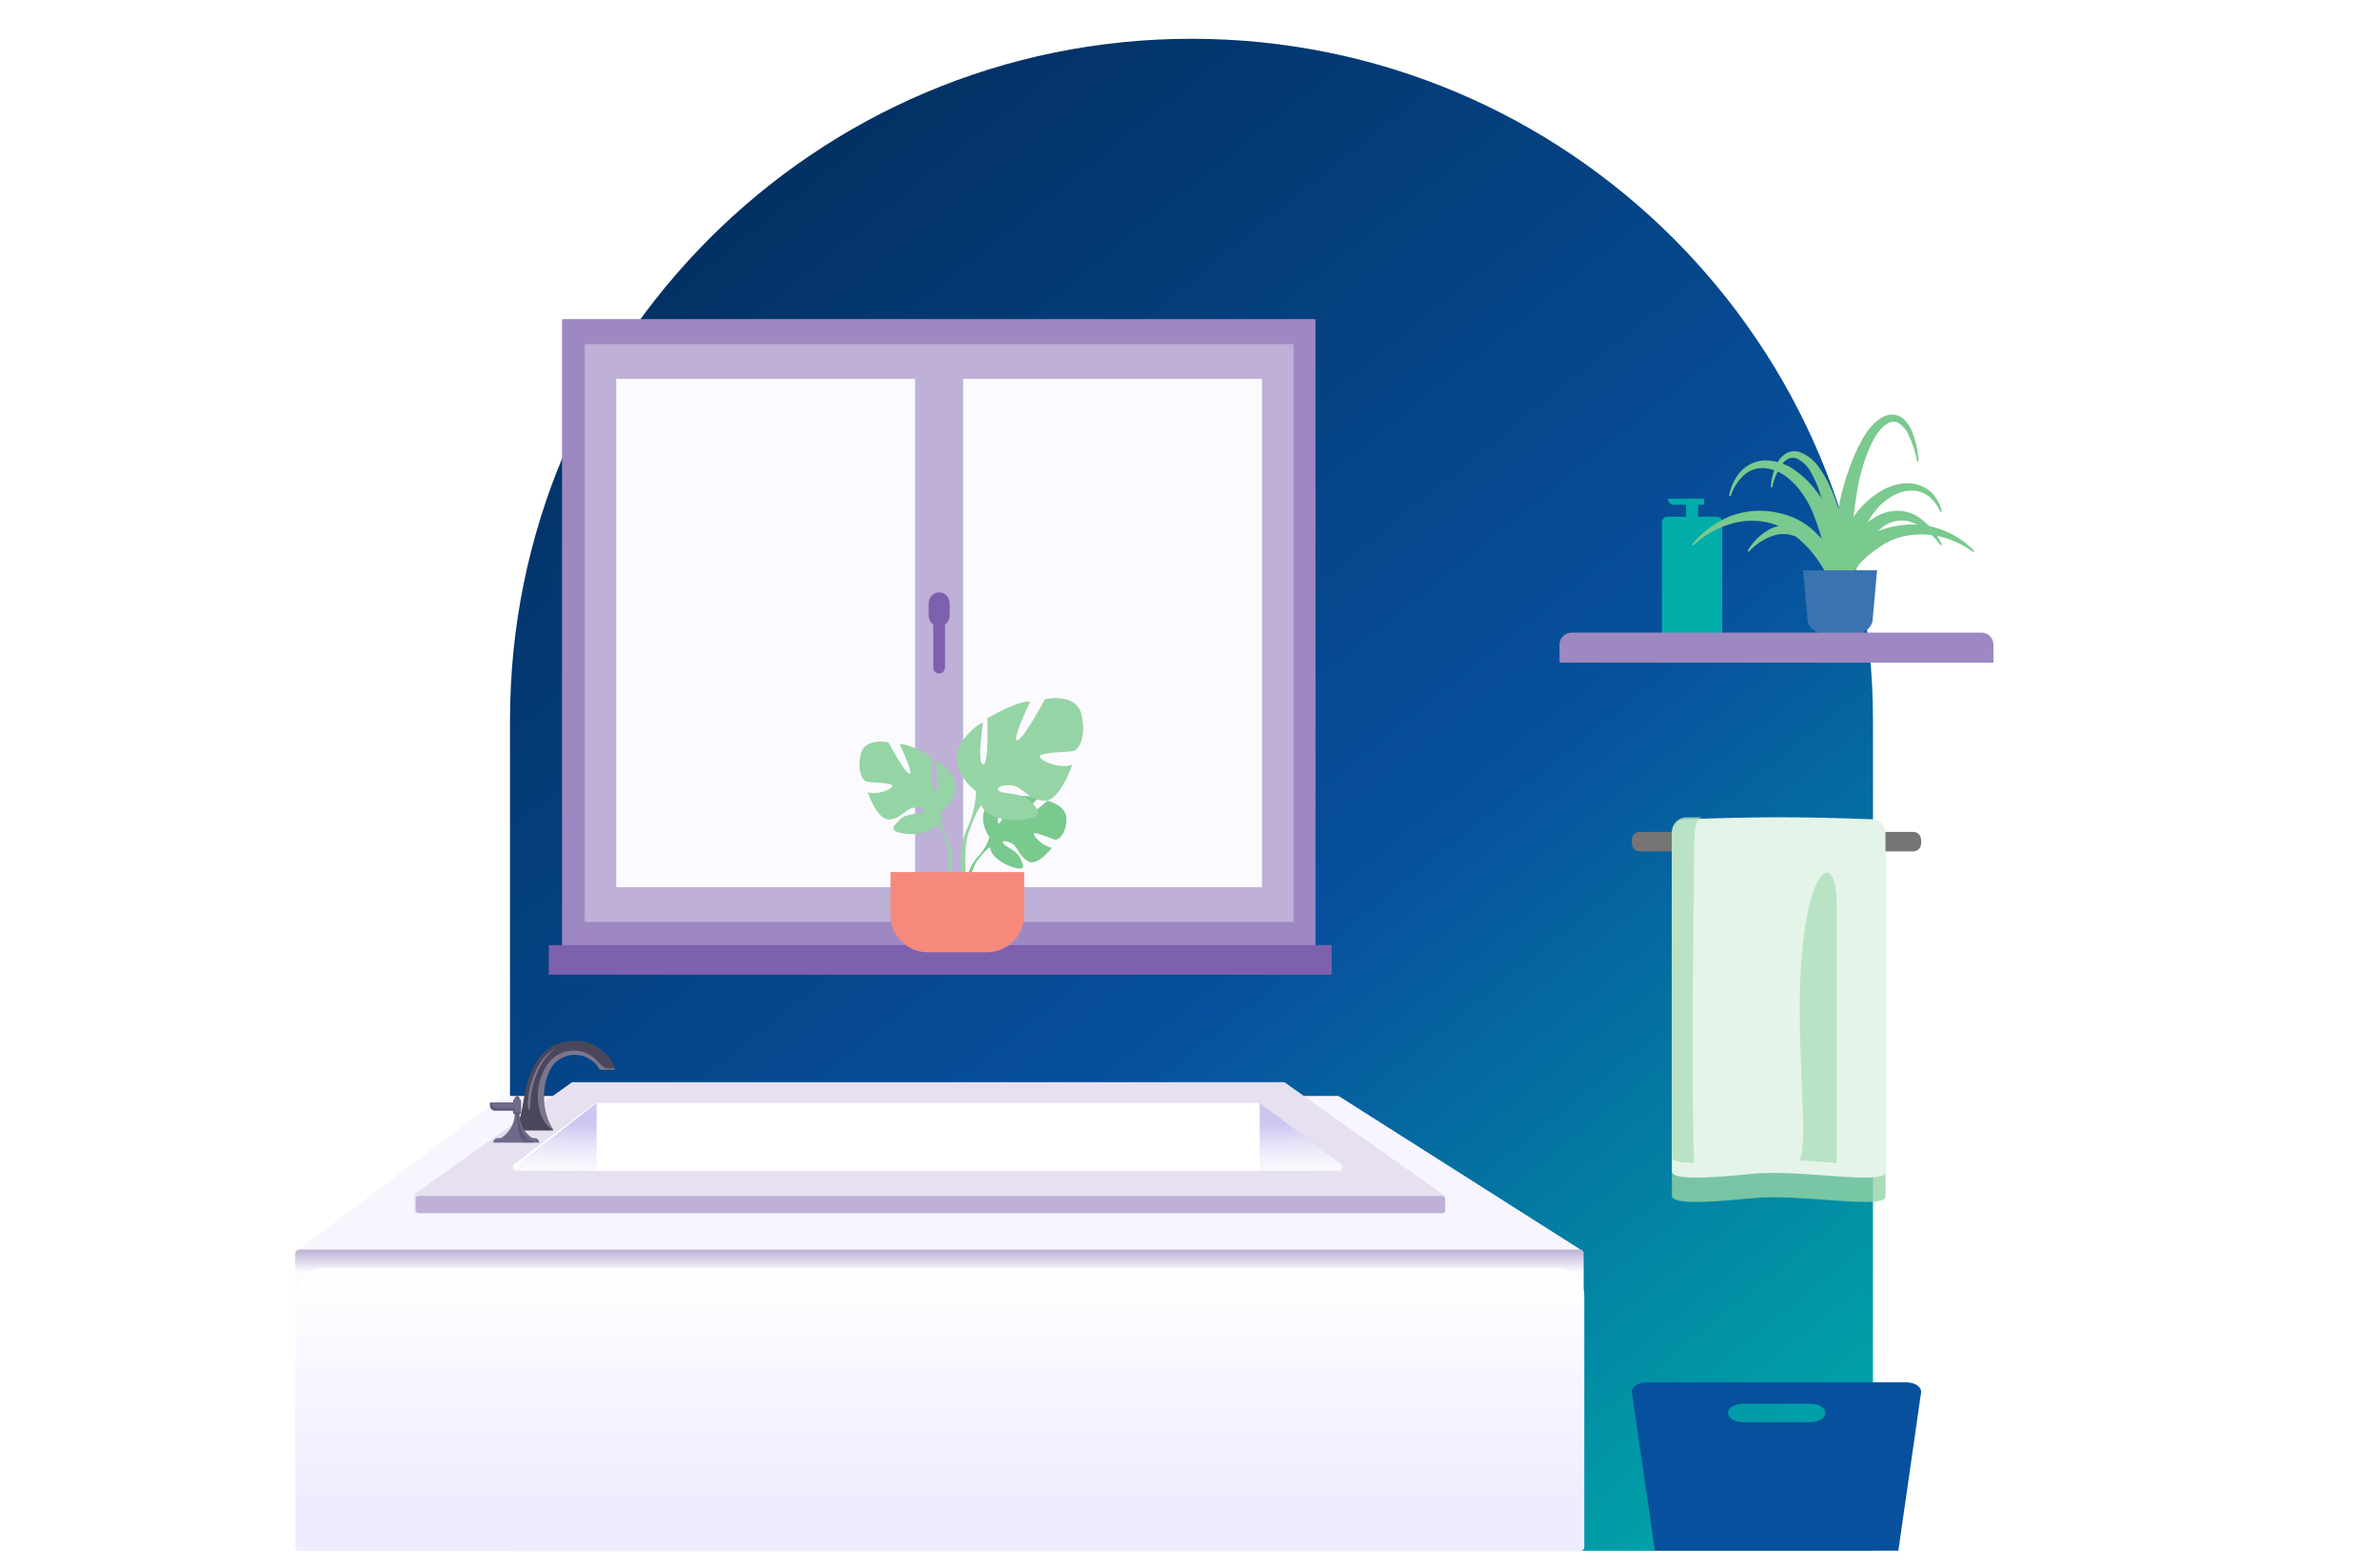 <?xml version="1.0" encoding="UTF-8"?><svg width="798" height="525" viewBox="0 0 798 525" fill="none" xmlns="http://www.w3.org/2000/svg">
<g clip-path="url(#clip0_12_2838)" filter="url(#filter0_d_12_2838)">
<path d="M171 237.5C171 111.303 273.303 9 399.5 9C525.697 9 628 111.303 628 237.5V516H171V237.5Z" fill="url(#paint0_linear_12_2838)"/>
<path fill-rule="evenodd" clip-rule="evenodd" d="M554.89 515.929H636.507L644.13 462.912C644.191 462.478 644.108 462.04 643.885 461.628C643.663 461.215 643.306 460.836 642.838 460.514C642.369 460.193 641.8 459.936 641.165 459.761C640.53 459.585 639.844 459.495 639.151 459.495H552.148C551.455 459.495 550.769 459.585 550.134 459.761C549.5 459.936 548.93 460.193 548.462 460.514C547.993 460.836 547.637 461.215 547.414 461.628C547.192 462.04 547.108 462.478 547.17 462.912L554.89 515.929ZM584.272 466.678H607.125C609.829 466.678 612.022 468.056 612.022 469.756C612.022 471.456 609.829 472.834 607.125 472.834H584.272C581.568 472.834 579.375 471.456 579.375 469.756C579.375 468.056 581.568 466.678 584.272 466.678Z" fill="#07509D"/>
<path opacity="0.8" d="M632.197 396.958C632.943 401.979 603.849 396.077 587.437 397.764C569.607 399.602 560.581 399.489 560.581 396.958V283.585C560.581 282.337 561.019 281.14 561.8 280.257C562.58 279.375 563.639 278.879 564.743 278.879C589.46 277.993 603.317 277.961 628.034 278.879C629.138 278.879 630.197 279.375 630.977 280.257C631.758 281.14 632.197 282.337 632.197 283.585V396.958Z" fill="#95D4A5"/>
<path d="M641.612 274.937H549.687C548.286 274.937 547.15 276.18 547.15 277.713V278.692C547.15 280.225 548.286 281.468 549.687 281.468H641.612C643.013 281.468 644.149 280.225 644.149 278.692V277.713C644.149 276.18 643.013 274.937 641.612 274.937Z" fill="#767475"/>
<path d="M632.197 388.794C632.943 393.815 603.849 387.913 587.437 389.599C569.607 391.438 560.581 391.324 560.581 388.794V275.421C560.581 274.173 561.019 272.976 561.8 272.093C562.58 271.21 563.639 270.715 564.743 270.715C589.46 269.829 603.317 269.797 628.034 270.715C629.138 270.715 630.197 271.21 630.977 272.093C631.758 272.976 632.197 274.173 632.197 275.421V388.794Z" fill="#E4F4E9"/>
<g opacity="0.8">
<path d="M615.795 299.429L615.795 385.968C615.795 385.968 606.842 385.151 603.111 385.151C606.842 381.886 602.066 347.27 603.857 319.839C606.095 285.55 615.795 280.652 615.795 299.429Z" fill="#AFDFBC"/>
<path d="M560.581 384.335C561.354 385.55 563.458 385.78 568.042 385.968C566.87 357.339 568.042 290.448 568.042 283.101C568.042 275.753 568.042 270.038 571.027 270.038H565.468C562.769 270.038 560.581 272.188 560.581 274.888V384.335Z" fill="#AFDFBC"/>
</g>
<path d="M575.769 209.573H558.947C558.718 209.566 558.492 209.511 558.284 209.412C558.075 209.312 557.886 209.17 557.729 208.992C557.572 208.815 557.449 208.607 557.368 208.379C557.286 208.151 557.248 207.909 557.254 207.665V171.171C557.248 170.928 557.286 170.685 557.368 170.458C557.449 170.23 557.572 170.021 557.729 169.844C557.886 169.667 558.075 169.524 558.284 169.425C558.492 169.325 558.718 169.27 558.947 169.263H575.769C575.998 169.27 576.223 169.325 576.432 169.425C576.641 169.524 576.829 169.667 576.987 169.844C577.144 170.021 577.267 170.23 577.348 170.458C577.429 170.685 577.468 170.928 577.461 171.171V207.665C577.468 207.909 577.429 208.151 577.348 208.379C577.267 208.607 577.144 208.815 576.987 208.992C576.829 209.17 576.641 209.312 576.432 209.412C576.223 209.511 575.998 209.566 575.769 209.573Z" fill="#00ADA9"/>
<path d="M569.379 163.217H565.337V173.294H569.379V163.217Z" fill="#00ADA9"/>
<path d="M571.4 163.217H559.275C559.275 164.33 560.177 165.232 561.29 165.232H571.4V163.217Z" fill="#00ADA9"/>
<path d="M614.643 193.355C612.816 188.701 610.229 184.372 606.983 180.537C606.618 180.068 606.21 179.633 605.764 179.238C605.329 178.828 604.928 178.4 604.528 177.973C603.692 177.136 602.787 176.452 601.864 175.615C600.941 174.777 599.914 174.265 598.922 173.564C597.929 172.863 596.763 172.487 595.631 172.043C590.94 170.346 585.823 170.143 581.007 171.462C576.029 172.838 571.472 175.397 567.741 178.913L567.358 178.571C570.749 174.336 575.208 171.043 580.293 169.018C585.621 167.015 591.455 166.704 596.972 168.129C602.71 169.422 607.772 172.721 611.213 177.409C614.486 182.041 615.922 187.687 615.252 193.286L614.643 193.355Z" fill="#7AC98F"/>
<path d="M619.101 193.235C618.109 188.849 618.378 184.276 619.876 180.033C621.466 175.591 624.581 171.842 628.677 169.441C630.75 168.147 633.12 167.396 635.566 167.258C637.969 167.169 640.35 167.729 642.456 168.878C646.233 171.19 649.23 174.563 651.067 178.566L650.619 178.839C648.308 175.48 645.083 172.836 641.319 171.215C639.599 170.561 637.734 170.375 635.917 170.675C634.1 170.975 632.397 171.75 630.985 172.921C629.531 174.085 628.31 175.508 627.385 177.117C626.403 178.72 625.508 180.391 624.612 182.114C623.716 183.837 622.89 185.645 622.08 187.504C621.271 189.363 620.547 191.342 619.6 193.355L619.101 193.235Z" fill="#7AC98F"/>
<path d="M615.3 193.355C613.822 187.665 612.647 182.232 610.973 177.005C609.299 171.778 607.786 166.534 604.687 162.027C603.213 159.778 601.373 157.77 599.239 156.08C597.187 154.405 594.677 153.334 592.01 152.996C590.682 152.849 589.336 152.985 588.069 153.394C586.801 153.802 585.642 154.474 584.674 155.361C582.631 157.307 581.12 159.709 580.276 162.353L579.759 162.216C580.259 159.285 581.548 156.531 583.498 154.23C584.562 153.022 585.885 152.051 587.376 151.383C588.866 150.714 590.49 150.364 592.134 150.357C595.408 150.47 598.579 151.487 601.269 153.287C603.897 155.013 606.223 157.13 608.16 159.559C610.098 161.94 611.786 164.501 613.199 167.203C614.565 169.924 615.558 172.804 616.154 175.772C617.332 181.589 617.223 187.58 615.834 193.355H615.3Z" fill="#7AC98F"/>
<path d="M616.875 193.355C614.132 179.816 615.264 165.793 620.145 152.852C621.277 149.557 622.701 146.367 624.402 143.319C625.295 141.766 626.326 140.293 627.482 138.919C628.698 137.458 630.237 136.292 631.982 135.508C632.956 135.09 634.022 134.926 635.079 135.031C635.611 135.115 636.133 135.252 636.637 135.44C637.095 135.667 637.535 135.93 637.952 136.225C639.382 137.425 640.473 138.97 641.118 140.71C642.373 143.914 643.115 147.291 643.316 150.72H642.797C642.219 147.458 641.17 144.293 639.682 141.324C639.007 139.962 637.995 138.789 636.74 137.913C636.188 137.571 635.55 137.389 634.897 137.389C634.245 137.389 633.607 137.571 633.055 137.913C630.58 139.226 628.763 142.142 627.396 144.99C626.039 147.885 624.945 150.893 624.125 153.978C622.395 160.322 621.928 166.938 620.803 173.436C619.678 179.933 618.83 186.567 617.342 193.286L616.875 193.355Z" fill="#7AC98F"/>
<path d="M618.652 191.753C618.336 189.39 618.563 186.989 619.319 184.717C620.075 182.445 621.342 180.357 623.031 178.596C623.879 177.7 624.811 176.88 625.817 176.145C626.825 175.448 627.903 174.848 629.036 174.353C630.154 173.856 631.311 173.444 632.497 173.119C633.669 172.743 634.874 172.467 636.097 172.297C640.878 171.454 645.809 171.823 650.392 173.366C654.8 174.892 658.755 177.409 661.918 180.701L661.555 181.063C658.055 178.453 653.978 176.631 649.631 175.734C645.447 174.896 641.111 175.037 636.997 176.145C635.01 176.701 633.124 177.544 631.407 178.645C629.728 179.698 628.121 180.852 626.596 182.099C625.817 182.691 625.177 183.448 624.415 184.106C623.654 184.763 623.152 185.635 622.425 186.375C621.698 187.115 621.283 188.02 620.694 188.957C620.106 189.895 619.708 190.832 619.067 191.819L618.652 191.753Z" fill="#7AC98F"/>
<path d="M614.352 191.819C612.561 188.604 611.179 185.736 609.404 183.214C609.011 182.572 608.584 181.95 608.124 181.351C607.664 180.758 607.288 180.115 606.794 179.571L606.094 178.697C605.855 178.417 605.565 178.202 605.292 177.939C605.019 177.675 604.746 177.411 604.456 177.18L603.518 176.603C602.211 175.82 600.743 175.321 599.217 175.142C597.69 174.963 596.142 175.107 594.679 175.565C591.456 176.637 588.588 178.521 586.369 181.021L585.96 180.725C587.755 177.573 590.45 174.987 593.723 173.273C594.14 173.035 594.587 172.852 595.054 172.729L596.471 172.284C597.448 172.073 598.441 171.93 599.44 171.856C601.471 171.867 603.48 172.276 605.343 173.059L606.742 173.669L608.022 174.444C608.449 174.708 608.909 174.955 609.302 175.252L610.462 176.208C611.226 176.848 611.902 177.579 612.475 178.384C613.067 179.156 613.554 179.998 613.926 180.889C615.509 184.308 615.84 188.145 614.864 191.77L614.352 191.819Z" fill="#7AC98F"/>
<path d="M618.053 191.819C617.335 189.45 616.969 186.996 616.965 184.528C616.95 183.285 617.016 182.042 617.161 180.806C617.324 179.565 617.556 178.334 617.857 177.118C619.22 172.183 622.002 167.718 625.883 164.234C627.767 162.414 629.948 160.901 632.34 159.757C634.762 158.554 637.462 157.963 640.187 158.042C642.923 158.156 645.521 159.223 647.5 161.044C649.314 162.822 650.553 165.069 651.067 167.511L650.55 167.648C649.714 165.524 648.297 163.657 646.448 162.245C644.661 160.959 642.446 160.349 640.223 160.529C638.023 160.714 635.907 161.427 634.07 162.605C632.168 163.75 630.48 165.194 629.076 166.876C627.667 168.574 626.498 170.443 625.598 172.434C624.67 174.424 623.814 176.431 622.994 178.49C621.21 182.607 620.158 187.067 618.624 191.665L618.053 191.819Z" fill="#7AC98F"/>
<path d="M616.518 191.653C615.142 186.419 614.302 181.318 613.262 176.283C612.221 171.249 611.768 166.181 610.208 161.329C609.492 158.963 608.513 156.684 607.287 154.533C606.226 152.465 604.536 150.779 602.454 149.714C601.983 149.528 601.476 149.446 600.969 149.471C600.462 149.497 599.967 149.631 599.517 149.864C598.494 150.45 597.639 151.285 597.034 152.29C595.698 154.489 594.74 156.892 594.197 159.401H593.711C593.878 156.705 594.549 154.062 595.691 151.609C596.308 150.282 597.262 149.137 598.46 148.285C599.141 147.823 599.915 147.51 600.728 147.37C601.542 147.229 602.377 147.264 603.176 147.471C605.997 148.483 608.403 150.387 610.023 152.888C611.634 155.147 612.984 157.577 614.051 160.133C615.125 162.642 616.031 165.217 616.853 167.809C617.614 170.411 618.103 173.084 618.313 175.785C618.804 181.16 618.39 186.578 617.088 191.819L616.518 191.653Z" fill="#7AC98F"/>
<path d="M621.463 208.711H612.416C609.046 208.711 606.263 206.594 606.057 203.878L604.562 187.212H629.365L627.886 203.878C627.616 206.594 624.834 208.711 621.463 208.711Z" fill="#3973B1"/>
<path d="M664.368 208.114H526.931C524.705 208.114 522.9 209.918 522.9 212.145V218.191H668.399V212.145C668.399 209.918 666.594 208.114 664.368 208.114Z" fill="#9E88C2"/>
<path d="M450.726 366.406H446.125L481.4 396.611V406.869H499.293V402.31L450.726 366.406Z" fill="#F6F5F1"/>
<path d="M168.111 363.737C168.327 363.575 168.589 363.487 168.86 363.487H448.446C448.682 363.487 448.913 363.554 449.113 363.68L530.688 415.48H99.518L168.111 363.737Z" fill="#FBFAFF"/>
<path d="M168.111 363.737C168.327 363.575 168.589 363.487 168.86 363.487H448.446C448.682 363.487 448.913 363.554 449.113 363.68L530.688 415.48H99.518L168.111 363.737Z" fill="#DFDBF7" fill-opacity="0.15"/>
<path d="M99 416.244C99 415.557 99.557 415 100.244 415H529.756C530.443 415 531 415.557 531 416.244V514.756C531 515.443 530.443 516 529.756 516H100.244C99.557 516 99 515.443 99 514.756V465.5V416.244Z" fill="url(#paint1_linear_12_2838)"/>
<path d="M99 430.585C99 425.433 103.176 421.257 108.328 421.257H521.878C527.03 421.257 531.207 425.433 531.207 430.585V514.756C531.207 515.443 530.65 516 529.963 516H100.244C99.557 516 99 515.443 99 514.756V468.628V430.585Z" fill="url(#paint2_linear_12_2838)"/>
<path d="M138.904 402.77V396.416L191.818 358.865H430.669L484.566 397.068V402.77H138.904Z" fill="#E6E0F0"/>
<rect x="139.422" y="396.993" width="345.143" height="5.777" rx="1.022" fill="#BEB0D7"/>
<path d="M199.31 366.049L172.44 386.346C171.488 387.065 171.997 388.582 173.19 388.582H448.941C450.139 388.582 450.645 387.055 449.683 386.34L422.358 366.043C422.143 365.883 421.883 365.797 421.616 365.797H200.059C199.789 365.797 199.526 365.885 199.31 366.049Z" fill="white"/>
<path d="M422.377 365.797L450.88 387.172V388.905H422.377V365.797Z" fill="url(#paint3_linear_12_2838)"/>
<path d="M200.055 365.797L172.589 387.172V388.905H200.055V365.797Z" fill="url(#paint4_linear_12_2838)"/>
<path d="M186.67 351.839C182.56 355.116 180.087 366.511 185.446 374.75C185.53 374.88 185.439 375.054 185.284 375.054L171.963 375.054C171.8 375.054 171.718 374.871 171.83 374.752C172.439 374.109 173.629 372.826 174.54 370.079C175.5 367.188 175.841 358.381 179.515 352.552C182.837 347.282 186.542 345.146 192.93 345.003C199.046 344.867 204.226 349.039 206.225 354.018C206.356 354.343 206.109 354.687 205.759 354.687H201.549C201.258 354.687 200.994 354.52 200.849 354.268C198.384 349.981 191.799 347.752 186.67 351.839Z" fill="#4A475C"/>
<path opacity="0.5" fill-rule="evenodd" clip-rule="evenodd" d="M185.543 374.898C180.058 366.648 182.535 355.135 186.67 351.839C191.799 347.752 198.384 349.981 200.849 354.268C200.994 354.52 201.258 354.687 201.549 354.687H205.759C206.021 354.687 206.226 354.494 206.257 354.261H203.918C202.664 354.261 201.784 353.339 200.715 352.219C199.062 350.486 196.956 348.279 192.312 348.279C186.26 348.279 182.729 352.717 181.09 358.157C179.399 363.773 180.403 372.157 185.543 374.898Z" fill="#AEA6BC"/>
<path opacity="0.5" d="M177.854 365.797C177.855 363.233 179.132 352.552 186.414 347.424C179.132 351.127 176.96 361.951 176.96 365.797C176.96 369.642 177.854 368.36 177.854 365.797Z" fill="#AEA6BC"/>
<path d="M165.398 379.131C165.398 378.283 166.085 377.597 166.932 377.597H179.274C180.121 377.597 180.807 378.283 180.807 379.131H165.398Z" fill="#6F6A8B"/>
<path d="M172.552 369.778C172.552 372.856 170.666 376.203 167.049 378.21H179.432C175.814 376.203 174.203 372.856 174.203 369.778V364.312C174.203 363.856 173.834 363.487 173.378 363.487C172.922 363.487 172.552 363.856 172.552 364.312V369.778Z" fill="#6F6A8B"/>
<path opacity="0.5" fill-rule="evenodd" clip-rule="evenodd" d="M177.169 378.21C174.999 376.202 173.867 372.856 173.867 369.777V364.037C173.867 363.753 173.653 363.52 173.378 363.49V369.778C173.378 372.856 173.923 376.202 174.968 378.21H177.169ZM172.877 363.486V363.486H173.317C173.32 363.486 173.324 363.486 173.328 363.486H172.877Z" fill="#4A475C"/>
<rect x="172.002" y="364.407" width="2.752" height="5.215" rx="0.826" fill="#6F6A8B"/>
<path opacity="0.5" fill-rule="evenodd" clip-rule="evenodd" d="M172.002 365.224C172.002 365.227 172.002 365.23 172.002 365.232V368.796C172.002 369.252 172.372 369.621 172.828 369.621H173.928C174.384 369.621 174.754 369.252 174.754 368.796V368.464C174.75 368.765 174.505 369.008 174.203 369.008H172.552C172.249 369.008 172.002 368.762 172.002 368.458V365.224Z" fill="#4A475C"/>
<path d="M164.297 365.909C164.297 365.757 164.421 365.634 164.573 365.634H172.277C172.429 365.634 172.552 365.757 172.552 365.909V368.119C172.552 368.271 172.429 368.394 172.277 368.394H165.948C165.037 368.394 164.297 367.655 164.297 366.743V365.909Z" fill="#6F6A8B"/>
<path opacity="0.5" fill-rule="evenodd" clip-rule="evenodd" d="M164.848 365.634H164.573C164.421 365.634 164.297 365.757 164.297 365.909V366.743C164.297 367.655 165.037 368.394 165.948 368.394H172.277C172.429 368.394 172.552 368.271 172.552 368.119V367.606H166.499C165.587 367.606 164.848 366.867 164.848 365.955V365.634Z" fill="#4A475C"/>
<path opacity="0.5" d="M175.579 378.517H177.886C178.259 378.517 178.608 378.707 178.81 379.02L178.881 379.13H175.843L175.579 378.517Z" fill="#4A475C"/>
<path d="M188.446 103.203V313.267C188.446 313.38 188.596 313.47 188.78 313.47H440.739C440.924 313.47 441.073 313.38 441.073 313.267V103.203C441.073 103.094 440.924 103 440.739 103H188.78C188.596 103 188.446 103.094 188.446 103.203Z" fill="#9E88C2"/>
<path d="M314.074 117.187H293.21H201.337V299.28H293.21H314.074H428.442V117.187H314.074Z" fill="#FBFAFF"/>
<path d="M319.363 111.378H196.048V305.116H433.731V111.378H319.363ZM306.835 293.471H206.629V123.027H306.835V293.471ZM423.149 293.471H322.943V123.027H423.149V293.471Z" fill="#BEB0D7"/>
<path d="M314.998 194.633H314.785C312.892 194.633 311.357 196.322 311.357 198.405V202.26C311.357 204.343 312.892 206.032 314.785 206.032H314.998C316.891 206.032 318.426 204.343 318.426 202.26V198.405C318.426 196.322 316.891 194.633 314.998 194.633Z" fill="#7D61AE"/>
<path d="M314.888 221.837C314.383 221.853 313.892 221.648 313.524 221.267C313.156 220.886 312.94 220.36 312.923 219.805V200.333C312.96 199.786 313.183 199.275 313.548 198.902C313.912 198.53 314.392 198.322 314.889 198.322C315.387 198.322 315.867 198.53 316.231 198.902C316.596 199.275 316.819 199.786 316.855 200.333V219.805C316.839 220.361 316.622 220.888 316.253 221.269C315.884 221.65 315.393 221.854 314.888 221.837Z" fill="#7D61AE"/>
<path d="M446.5 312.909H184V322.81H446.5V312.909Z" fill="#7D61AE"/>
<path d="M331.753 276.747C331.753 276.747 327.081 270.047 331.465 265.791C331.465 265.791 334.666 263.404 337.277 263.601C337.277 263.601 333.569 271.228 334.773 271.987C335.977 272.747 338.398 263.124 338.398 263.124C338.398 263.124 345.684 262.256 348.029 263.64C348.029 263.64 341.8 269.906 343.112 270.279C344.424 270.653 351.152 264.502 351.152 264.502C351.152 264.502 357.934 265.921 357.572 271.013C357.21 276.104 354.872 277.669 353.846 277.535C352.821 277.4 346.811 274.579 346.68 275.614C346.549 276.649 350.165 280.028 352.699 280.187C352.699 280.187 347.918 286.669 344.74 284.799C341.562 282.928 341.29 279.961 339.309 278.85C337.328 277.739 335.638 277.741 336.456 278.876C337.273 280.011 340.859 281.111 341.991 283.575C343.123 286.038 344.141 287.698 340.852 287.09C337.563 286.483 332.222 283.525 331.987 280.146L331.753 276.747Z" fill="#7AC98F"/>
<path d="M354.243 271.143C354.243 271.143 335.825 270.275 331.757 276.747C331.757 276.747 330.857 280.059 328.088 283.075L327.657 284.521C327.657 284.521 330.85 280.382 331.992 280.133C331.992 280.133 330.205 272.111 354.243 271.143Z" fill="#7AC98F"/>
<path d="M328.089 283.076C328.089 283.076 324.136 286.67 323.861 293.091L324.579 293.17C324.579 293.17 325.842 286.528 328.125 283.933C330.407 281.337 328.089 283.076 328.089 283.076Z" fill="#7AC98F"/>
<path d="M315.425 268.322C315.425 268.322 322.856 263.206 319.394 256.264C319.394 256.264 316.62 252.001 313.647 250.903C313.647 250.903 315.236 261.257 313.647 261.501C312.058 261.744 312.557 249.807 312.557 249.807C312.557 249.807 304.729 245.18 301.659 245.545C301.659 245.545 306.514 255.654 304.929 255.411C303.343 255.168 297.886 244.932 297.886 244.932C297.886 244.932 289.86 243.105 288.573 248.952C287.286 254.799 289.366 257.72 290.554 258.087C291.742 258.453 299.381 258.33 299.175 259.547C298.968 260.765 293.824 262.729 290.951 261.622C290.951 261.622 294.129 271.245 298.283 270.757C302.438 270.269 303.732 267.104 306.308 266.85C308.883 266.596 310.767 267.46 309.485 268.313C308.204 269.166 303.836 268.593 301.758 270.766C299.68 272.938 297.992 274.281 301.857 275.256C305.721 276.23 312.656 275.62 314.039 271.966L315.425 268.322Z" fill="#95D4A5"/>
<path d="M292.239 250.792C292.239 250.792 313.047 259.076 315.425 268.333C315.425 268.333 315.325 272.474 317.406 277.231V279.056C317.406 279.056 315.226 272.845 314.038 271.992C314.038 271.974 318.688 263.936 292.239 250.792Z" fill="#95D4A5"/>
<path d="M317.406 277.213C317.406 277.213 320.614 283.203 318.785 290.493L317.96 290.222C317.96 290.222 318.762 282.192 317.077 278.151C315.393 274.11 317.406 277.213 317.406 277.213Z" fill="#95D4A5"/>
<path d="M327.247 261.266C327.247 261.266 317.452 254.523 322.023 245.367C322.023 245.367 325.679 239.748 329.597 238.302C329.597 238.302 327.508 251.949 329.597 252.27C331.686 252.591 331.034 236.861 331.034 236.861C331.034 236.861 341.352 230.76 345.402 231.242C345.402 231.242 339.002 244.568 341.092 244.247C343.183 243.925 350.365 230.439 350.365 230.439C350.365 230.439 360.944 228.032 362.642 235.737C364.341 243.442 361.597 247.298 360.029 247.78C358.462 248.262 348.405 248.101 348.666 249.707C348.928 251.313 355.729 253.881 359.507 252.435C359.507 252.435 355.328 265.121 349.842 264.478C344.357 263.836 342.658 259.66 339.263 259.339C335.868 259.018 333.386 260.142 335.084 261.266C336.783 262.39 342.528 261.635 345.271 264.5C348.015 267.365 350.234 269.133 345.141 270.418C340.047 271.703 330.904 270.9 329.074 266.078L327.247 261.266Z" fill="#95D4A5"/>
<path d="M357.809 238.146C357.809 238.146 330.38 249.056 327.246 261.266C327.246 261.266 327.377 266.724 324.633 272.986V275.395C324.633 275.395 327.508 267.206 329.075 266.082C329.075 266.082 322.937 255.487 357.809 238.146Z" fill="#95D4A5"/>
<path d="M324.634 272.986C324.634 272.986 320.397 280.883 322.816 290.494L323.905 290.135C323.905 290.135 322.846 279.549 325.061 274.223C327.277 268.897 324.634 272.986 324.634 272.986Z" fill="#95D4A5"/>
<path d="M298.584 288.417H343.395V302.803C343.395 309.707 337.798 315.303 330.895 315.303H311.084C304.18 315.303 298.584 309.707 298.584 302.803V288.417Z" fill="#F58A7C"/>
</g>
<defs>
<filter id="filter0_d_12_2838" x="-4" y="0" width="806" height="533" filterUnits="userSpaceOnUse" color-interpolation-filters="sRGB">
<feFlood flood-opacity="0" result="BackgroundImageFix"/>
<feColorMatrix in="SourceAlpha" type="matrix" values="0 0 0 0 0 0 0 0 0 0 0 0 0 0 0 0 0 0 127 0" result="hardAlpha"/>
<feOffset dy="4"/>
<feGaussianBlur stdDeviation="2"/>
<feComposite in2="hardAlpha" operator="out"/>
<feColorMatrix type="matrix" values="0 0 0 0 0 0 0 0 0 0 0 0 0 0 0 0 0 0 0.25 0"/>
<feBlend mode="normal" in2="BackgroundImageFix" result="effect1_dropShadow_12_2838"/>
<feBlend mode="normal" in="SourceGraphic" in2="effect1_dropShadow_12_2838" result="shape"/>
</filter>
<linearGradient id="paint0_linear_12_2838" x1="224.635" y1="57.496" x2="600.303" y2="525.085" gradientUnits="userSpaceOnUse">
<stop stop-color="#022F60"/>
<stop offset="0.55" stop-color="#07509D"/>
<stop offset="1" stop-color="#00ADA9"/>
</linearGradient>
<linearGradient id="paint1_linear_12_2838" x1="315" y1="415" x2="315" y2="424" gradientUnits="userSpaceOnUse">
<stop stop-color="#BEB0D7"/>
<stop offset="0.815" stop-color="#FBFAFF"/>
</linearGradient>
<linearGradient id="paint2_linear_12_2838" x1="315.103" y1="421.257" x2="315.103" y2="516" gradientUnits="userSpaceOnUse">
<stop stop-color="white"/>
<stop offset="0.815" stop-color="#EFECFF"/>
</linearGradient>
<linearGradient id="paint3_linear_12_2838" x1="434.815" y1="372.73" x2="435.459" y2="394.679" gradientUnits="userSpaceOnUse">
<stop stop-color="#CCC6F0"/>
<stop offset="1" stop-color="#FBFAFF" stop-opacity="0"/>
</linearGradient>
<linearGradient id="paint4_linear_12_2838" x1="188.654" y1="372.73" x2="188.01" y2="394.679" gradientUnits="userSpaceOnUse">
<stop stop-color="#CCC6F0"/>
<stop offset="1" stop-color="#FBFAFF" stop-opacity="0"/>
</linearGradient>
<clipPath id="clip0_12_2838">
<rect width="798" height="525" fill="white"/>
</clipPath>
</defs>
</svg>
